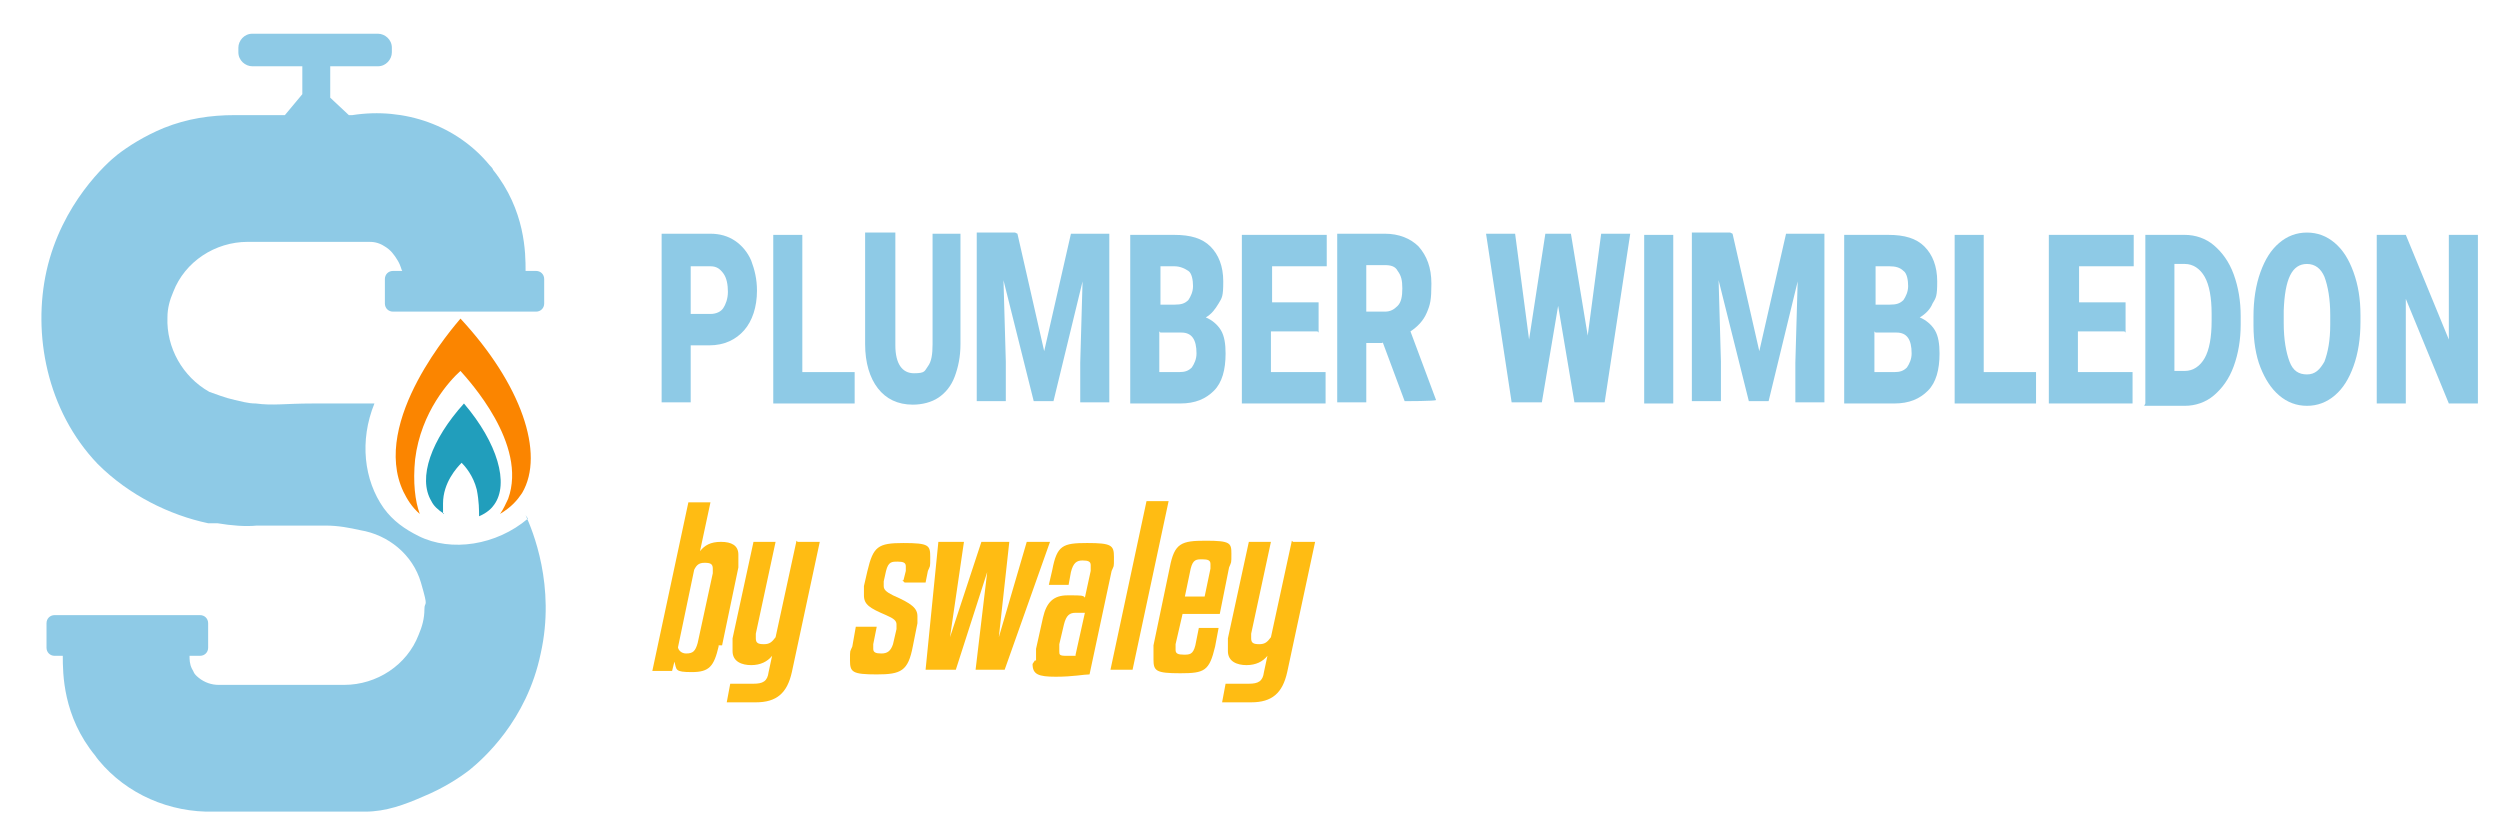 <?xml version="1.0" encoding="UTF-8"?>
<svg xmlns="http://www.w3.org/2000/svg" version="1.1" viewBox="0 0 215 72">
  <defs>
    <style>
      .cls-1 {
        fill: #fb8500;
      }

      .cls-2 {
        fill: #8ecae6;
      }

      .cls-3 {
        fill: #219ebc;
      }

      .cls-4 {
        fill: #ffbc13;
      }
    </style>
  </defs>
  <!-- Generator: Adobe Illustrator 28.7.1, SVG Export Plug-In . SVG Version: 1.2.0 Build 142)  -->
  <g>
    <g id="Layer_1">
      <g id="Layer_11">
        <path class="cls-2" d="M45.4,44.6c-2.7,2.3-6.6,2.9-9.4,1.5-1.2-.6-2.2-1.3-3-2.4-1.7-2.4-2.1-5.8-.8-9h-5.3c-2.4,0-3.4.2-4.9,0-.7,0-1.3-.2-1.8-.3-.9-.2-1.6-.5-2.2-.7-2.3-1.3-3.7-3.8-3.6-6.4,0-.8.2-1.5.5-2.2,1-2.6,3.6-4.3,6.4-4.3h10.4c.3,0,.8,0,1.4.4h0c.5.3.8.7,1.1,1.2s.3.8.4.9h-.8c-.4,0-.7.3-.7.7v2.1c0,.4.3.7.7.7h12.3c.4,0,.7-.3.7-.7v-2.1c0-.4-.3-.7-.7-.7h-.9c0-1.5,0-5.2-2.8-8.7,0-.1-.2-.3-.3-.4-2.8-3.4-7.3-5-11.8-4.3h-.3l-1.6-1.5v-2.7h4.1c.7,0,1.2-.6,1.2-1.2v-.4c0-.7-.6-1.2-1.2-1.2h-10.8c-.7,0-1.2.6-1.2,1.2v.4c0,.7.6,1.2,1.2,1.2h4.3v2.4l-1.5,1.8h-4.3c-2.1,0-4.1.3-6.1,1.1h0c-1.7.7-3.1,1.6-4,2.3s-4.8,4.2-6.1,10c-1.2,5.4,0,12,4.4,16.6,2.7,2.7,6.2,4.4,9.5,5.1h.8c1.2.2,2.4.3,3.4.2h5.9c1.1,0,2.1.2,3,.4,2.4.4,4.5,2.1,5.2,4.5s.3,1.5.3,2.3-.2,1.5-.5,2.2c-1,2.6-3.6,4.3-6.4,4.3h-10.8c-.6,0-1.2-.2-1.7-.6s-.4-.5-.6-.8c-.2-.4-.2-.8-.2-1.1h.9c.4,0,.7-.3.7-.7v-2.1c0-.4-.3-.7-.7-.7H4.7c-.4,0-.7.3-.7.7v2.1c0,.4.3.7.7.7h.7c0,1.5,0,5.2,2.8,8.6,0,0,.2.3.3.4,2.4,2.9,6.1,4.5,9.9,4.4h13c1.8,0,3.4-.6,5-1.3h0c1.7-.7,3.1-1.6,4-2.3,1.1-.9,4.9-4.2,6.1-10,1.3-5.8-.7-10.6-1.3-11.9,0,0,.2.3.2.3Z"/>
        <path class="cls-1" d="M36.1,44.2c-.7-.6-1.1-1.3-1.4-1.9-2.9-6.1,4.5-14.4,4.9-14.9,5.2,5.6,7.3,11.6,5.3,15-.4.6-.9,1.2-1.9,1.8.3-.4.5-.9.7-1.3,1.7-4.7-3.4-10.2-4.1-11-.9.8-3.4,3.5-3.9,7.6-.2,2,0,3.6.4,4.7Z"/>
        <path class="cls-3" d="M38.2,44.2c-.6-.4-.9-.7-1.1-1.1-1.2-2,0-5.3,2.8-8.4,2.9,3.4,3.9,6.9,2.6,8.7-.2.3-.6.7-1.3,1,0-.5,0-1.3-.2-2.3-.3-1.2-1-2-1.3-2.3-.4.4-1.6,1.7-1.6,3.5s0,.6,0,.9h0Z"/>
        <g>
          <path class="cls-4" d="M61.8,55.6c-.4,1.7-.8,2.2-2.3,2.2s-1.3-.2-1.5-.9l-.2.8h-1.7l3.1-14.5h1.9l-.9,4.2c.4-.5.9-.8,1.8-.8s1.5.3,1.5,1.1v1.1l-1.4,6.7h-.3,0ZM58.3,55.6c0,.3.3.6.7.6.6,0,.8-.2,1-.9l1.3-6v-.4c0-.4-.2-.5-.7-.5s-.7.2-.9.6l-1.4,6.7h0Z"/>
          <path class="cls-4" d="M68.6,46.6h1.9l-2.4,11.2c-.4,1.8-1.3,2.6-3.1,2.6h-2.5l.3-1.6h2c.8,0,1.2-.2,1.3-1l.3-1.4c-.4.5-1,.8-1.8.8s-1.6-.3-1.6-1.2v-1.1l1.8-8.3h1.9l-1.7,7.9v.4c0,.4.2.5.7.5s.7-.2,1-.6l1.8-8.3h0Z"/>
          <path class="cls-4" d="M77.7,49.9l.2-.8v-.4c0-.3-.2-.4-.7-.4s-.8,0-1,.8l-.2.9v.4c0,.3.2.5.8.8,1.6.7,2.1,1.1,2.1,1.8s0,.4,0,.6l-.4,2c-.4,2.1-1,2.4-3.1,2.4s-2.3-.2-2.3-1.2,0-.7.2-1.2l.3-1.7h1.8l-.3,1.5v.4c0,.3.2.4.7.4s.8-.2,1-.8l.3-1.3v-.4c0-.3-.2-.5-.9-.8-1.4-.6-1.9-.9-1.9-1.7v-.8l.3-1.3c.5-2.1.9-2.4,3.1-2.4s2.3.2,2.3,1.2,0,.7-.2,1.2l-.2,1h-1.8l-.2-.2h0Z"/>
          <path class="cls-4" d="M82.9,46.6l-1.2,8.2h0l2.7-8.2h2.4l-.9,8.2h0l2.4-8.2h2l-3.9,11h-2.5l1-8.4h0l-2.7,8.4h-2.6l1.1-11h2.2Z"/>
          <path class="cls-4" d="M89.1,56.8v-1l.6-2.7c.3-1.3.9-1.9,2.1-1.9h.3c.8,0,1.1,0,1.2.2l.5-2.3v-.5c0-.3-.2-.4-.7-.4s-.8.2-1,1l-.2,1.1h-1.7l.3-1.3c.4-2.1.9-2.3,3-2.3s2.3.2,2.3,1.2,0,.7-.2,1.2l-1.9,8.9c-.5,0-1.4.2-2.9.2s-2-.2-2-1.1l.2-.3h0ZM92.5,56.3l.8-3.6h-.8c-.5,0-.8.2-1,1l-.4,1.7v.6c0,.3,0,.4.6.4h.8Z"/>
          <path class="cls-4" d="M97.4,57.6h-1.9l3.1-14.5h1.9l-3.1,14.5Z"/>
          <path class="cls-4" d="M101.7,52.8l-.6,2.6v.5c0,.3.2.4.7.4s.8,0,1-.8l.3-1.5h1.7l-.3,1.6c-.5,2.1-.9,2.3-3,2.3s-2.3-.2-2.3-1.2v-1.2l1.4-6.7c.4-2.1,1-2.3,3.1-2.3s2.2.2,2.2,1.1,0,.7-.2,1.2l-.8,4h-3.3.1ZM102,51.3h1.6l.5-2.4v-.4c0-.3-.2-.4-.7-.4s-.8,0-1,.8l-.5,2.4h0Z"/>
          <path class="cls-4" d="M111.2,46.6h1.9l-2.4,11.2c-.4,1.8-1.3,2.6-3.1,2.6h-2.5l.3-1.6h2c.8,0,1.2-.2,1.3-1l.3-1.4c-.4.5-1,.8-1.8.8s-1.6-.3-1.6-1.2v-1.1l1.8-8.3h1.9l-1.7,7.9v.4c0,.4.2.5.7.5s.7-.2,1-.6l1.8-8.3h0Z"/>
        </g>
      </g>
      <g>
        <path class="cls-2" d="M59.4,29.7v4.9h-2.5v-14.5h4.2c.8,0,1.5.2,2.1.6.6.4,1.1,1,1.4,1.7.3.8.5,1.6.5,2.6,0,1.4-.4,2.6-1.1,3.4-.7.8-1.7,1.3-3,1.3h-1.6ZM59.4,27h1.7c.5,0,.9-.2,1.1-.5s.4-.8.4-1.4-.1-1.2-.4-1.6c-.3-.4-.6-.6-1.1-.6h-1.7v4.2Z"/>
        <path class="cls-2" d="M69.1,32h4.4v2.7h-7v-14.5h2.5v11.8Z"/>
        <path class="cls-2" d="M82.6,20.1v9.5c0,1.1-.2,2-.5,2.8-.3.8-.8,1.4-1.4,1.8-.6.4-1.4.6-2.2.6-1.3,0-2.3-.5-3-1.4-.7-.9-1.1-2.2-1.1-3.8v-9.6h2.6v9.7c0,1.6.6,2.4,1.6,2.4s.9-.2,1.2-.6c.3-.4.4-1,.4-1.9v-9.5h2.5Z"/>
        <path class="cls-2" d="M87.5,20.1l2.3,10.1,2.3-10.1h3.3v14.5h-2.5v-3.4l.2-7-2.5,10.3h-1.7l-2.6-10.4.2,7v3.4h-2.5v-14.5h3.3Z"/>
        <path class="cls-2" d="M97.2,34.7v-14.5h3.8c1.4,0,2.4.3,3.1,1s1.1,1.7,1.1,3-.1,1.4-.4,1.9-.6.9-1.1,1.2c.5.2,1,.6,1.3,1.1s.4,1.2.4,2c0,1.4-.3,2.5-1,3.2-.7.7-1.6,1.1-2.9,1.1h-4.3ZM99.7,26.2h1.3c.6,0,.9-.1,1.2-.4.2-.3.4-.7.4-1.2s-.1-1.1-.4-1.3-.7-.4-1.2-.4h-1.2v3.4ZM99.7,28.5v3.5h1.7c.5,0,.8-.1,1.1-.4.2-.3.4-.7.4-1.2,0-1.2-.4-1.8-1.3-1.8h-1.8Z"/>
        <path class="cls-2" d="M113.3,28.5h-4v3.5h4.7v2.7h-7.2v-14.5h7.3v2.7h-4.7v3.1h4v2.6Z"/>
        <path class="cls-2" d="M118.9,29.5h-1.4v5.1h-2.5v-14.5h4.1c1.2,0,2.2.4,2.9,1.1.7.8,1.1,1.8,1.1,3.2s-.1,1.8-.4,2.5c-.3.7-.8,1.2-1.4,1.6l2.2,5.9h0c0,.1-2.7.1-2.7.1l-1.9-5.1ZM117.5,26.8h1.6c.5,0,.8-.2,1.1-.5s.4-.8.4-1.5-.1-1.1-.4-1.5c-.2-.4-.6-.5-1.1-.5h-1.6v4Z"/>
        <path class="cls-2" d="M136.5,29.2l1.2-9.1h2.5l-2.2,14.5h-2.6l-1.4-8.3-1.4,8.3h-2.6l-2.2-14.5h2.5l1.2,9.1,1.4-9.1h2.2l1.5,9.1Z"/>
        <path class="cls-2" d="M143.9,34.7h-2.5v-14.5h2.5v14.5Z"/>
        <path class="cls-2" d="M149,20.1l2.3,10.1,2.3-10.1h3.3v14.5h-2.5v-3.4l.2-7-2.5,10.3h-1.7l-2.6-10.4.2,7v3.4h-2.5v-14.5h3.3Z"/>
        <path class="cls-2" d="M158.6,34.7v-14.5h3.8c1.4,0,2.4.3,3.1,1s1.1,1.7,1.1,3-.1,1.4-.4,1.9c-.2.5-.6.9-1.1,1.2.5.2,1,.6,1.3,1.1s.4,1.2.4,2c0,1.4-.3,2.5-1,3.2-.7.7-1.6,1.1-2.9,1.1h-4.3ZM161.2,26.2h1.3c.6,0,.9-.1,1.2-.4.2-.3.4-.7.4-1.2s-.1-1.1-.4-1.3c-.3-.3-.7-.4-1.2-.4h-1.2v3.4ZM161.2,28.5v3.5h1.7c.5,0,.8-.1,1.1-.4.2-.3.4-.7.4-1.2,0-1.2-.4-1.8-1.3-1.8h-1.8Z"/>
        <path class="cls-2" d="M170.7,32h4.4v2.7h-7v-14.5h2.5v11.8Z"/>
        <path class="cls-2" d="M182.7,28.5h-4v3.5h4.7v2.7h-7.2v-14.5h7.3v2.7h-4.7v3.1h4v2.6Z"/>
        <path class="cls-2" d="M184.5,34.7v-14.5h3.4c.9,0,1.8.3,2.5.9.7.6,1.3,1.4,1.7,2.5.4,1.1.6,2.3.6,3.6v.7c0,1.3-.2,2.5-.6,3.6-.4,1.1-1,1.9-1.7,2.5-.7.6-1.6.9-2.5.9h-3.5ZM187,22.8v9.1h.9c.7,0,1.3-.4,1.7-1.1.4-.7.6-1.8.6-3.2v-.6c0-1.4-.2-2.5-.6-3.2-.4-.7-1-1.1-1.7-1.1h-.9Z"/>
        <path class="cls-2" d="M203,27.7c0,1.4-.2,2.7-.6,3.8-.4,1.1-.9,1.9-1.6,2.5-.7.6-1.5.9-2.4.9s-1.7-.3-2.4-.9c-.7-.6-1.2-1.4-1.6-2.4s-.6-2.3-.6-3.6v-.8c0-1.4.2-2.7.6-3.8.4-1.1.9-1.9,1.6-2.5.7-.6,1.5-.9,2.4-.9s1.7.3,2.4.9c.7.6,1.2,1.4,1.6,2.5.4,1.1.6,2.3.6,3.7v.7ZM200.4,27.1c0-1.4-.2-2.5-.5-3.3-.3-.7-.8-1.1-1.5-1.1-1.3,0-1.9,1.3-2,4v1.1c0,1.4.2,2.5.5,3.3.3.8.8,1.1,1.5,1.1s1.1-.4,1.5-1.1c.3-.8.5-1.8.5-3.2v-.7Z"/>
        <path class="cls-2" d="M213.1,34.7h-2.5l-3.7-9v9h-2.5v-14.5h2.5l3.7,9v-9h2.5v14.5Z"/>
      </g>
    </g>
  </g>
</svg>